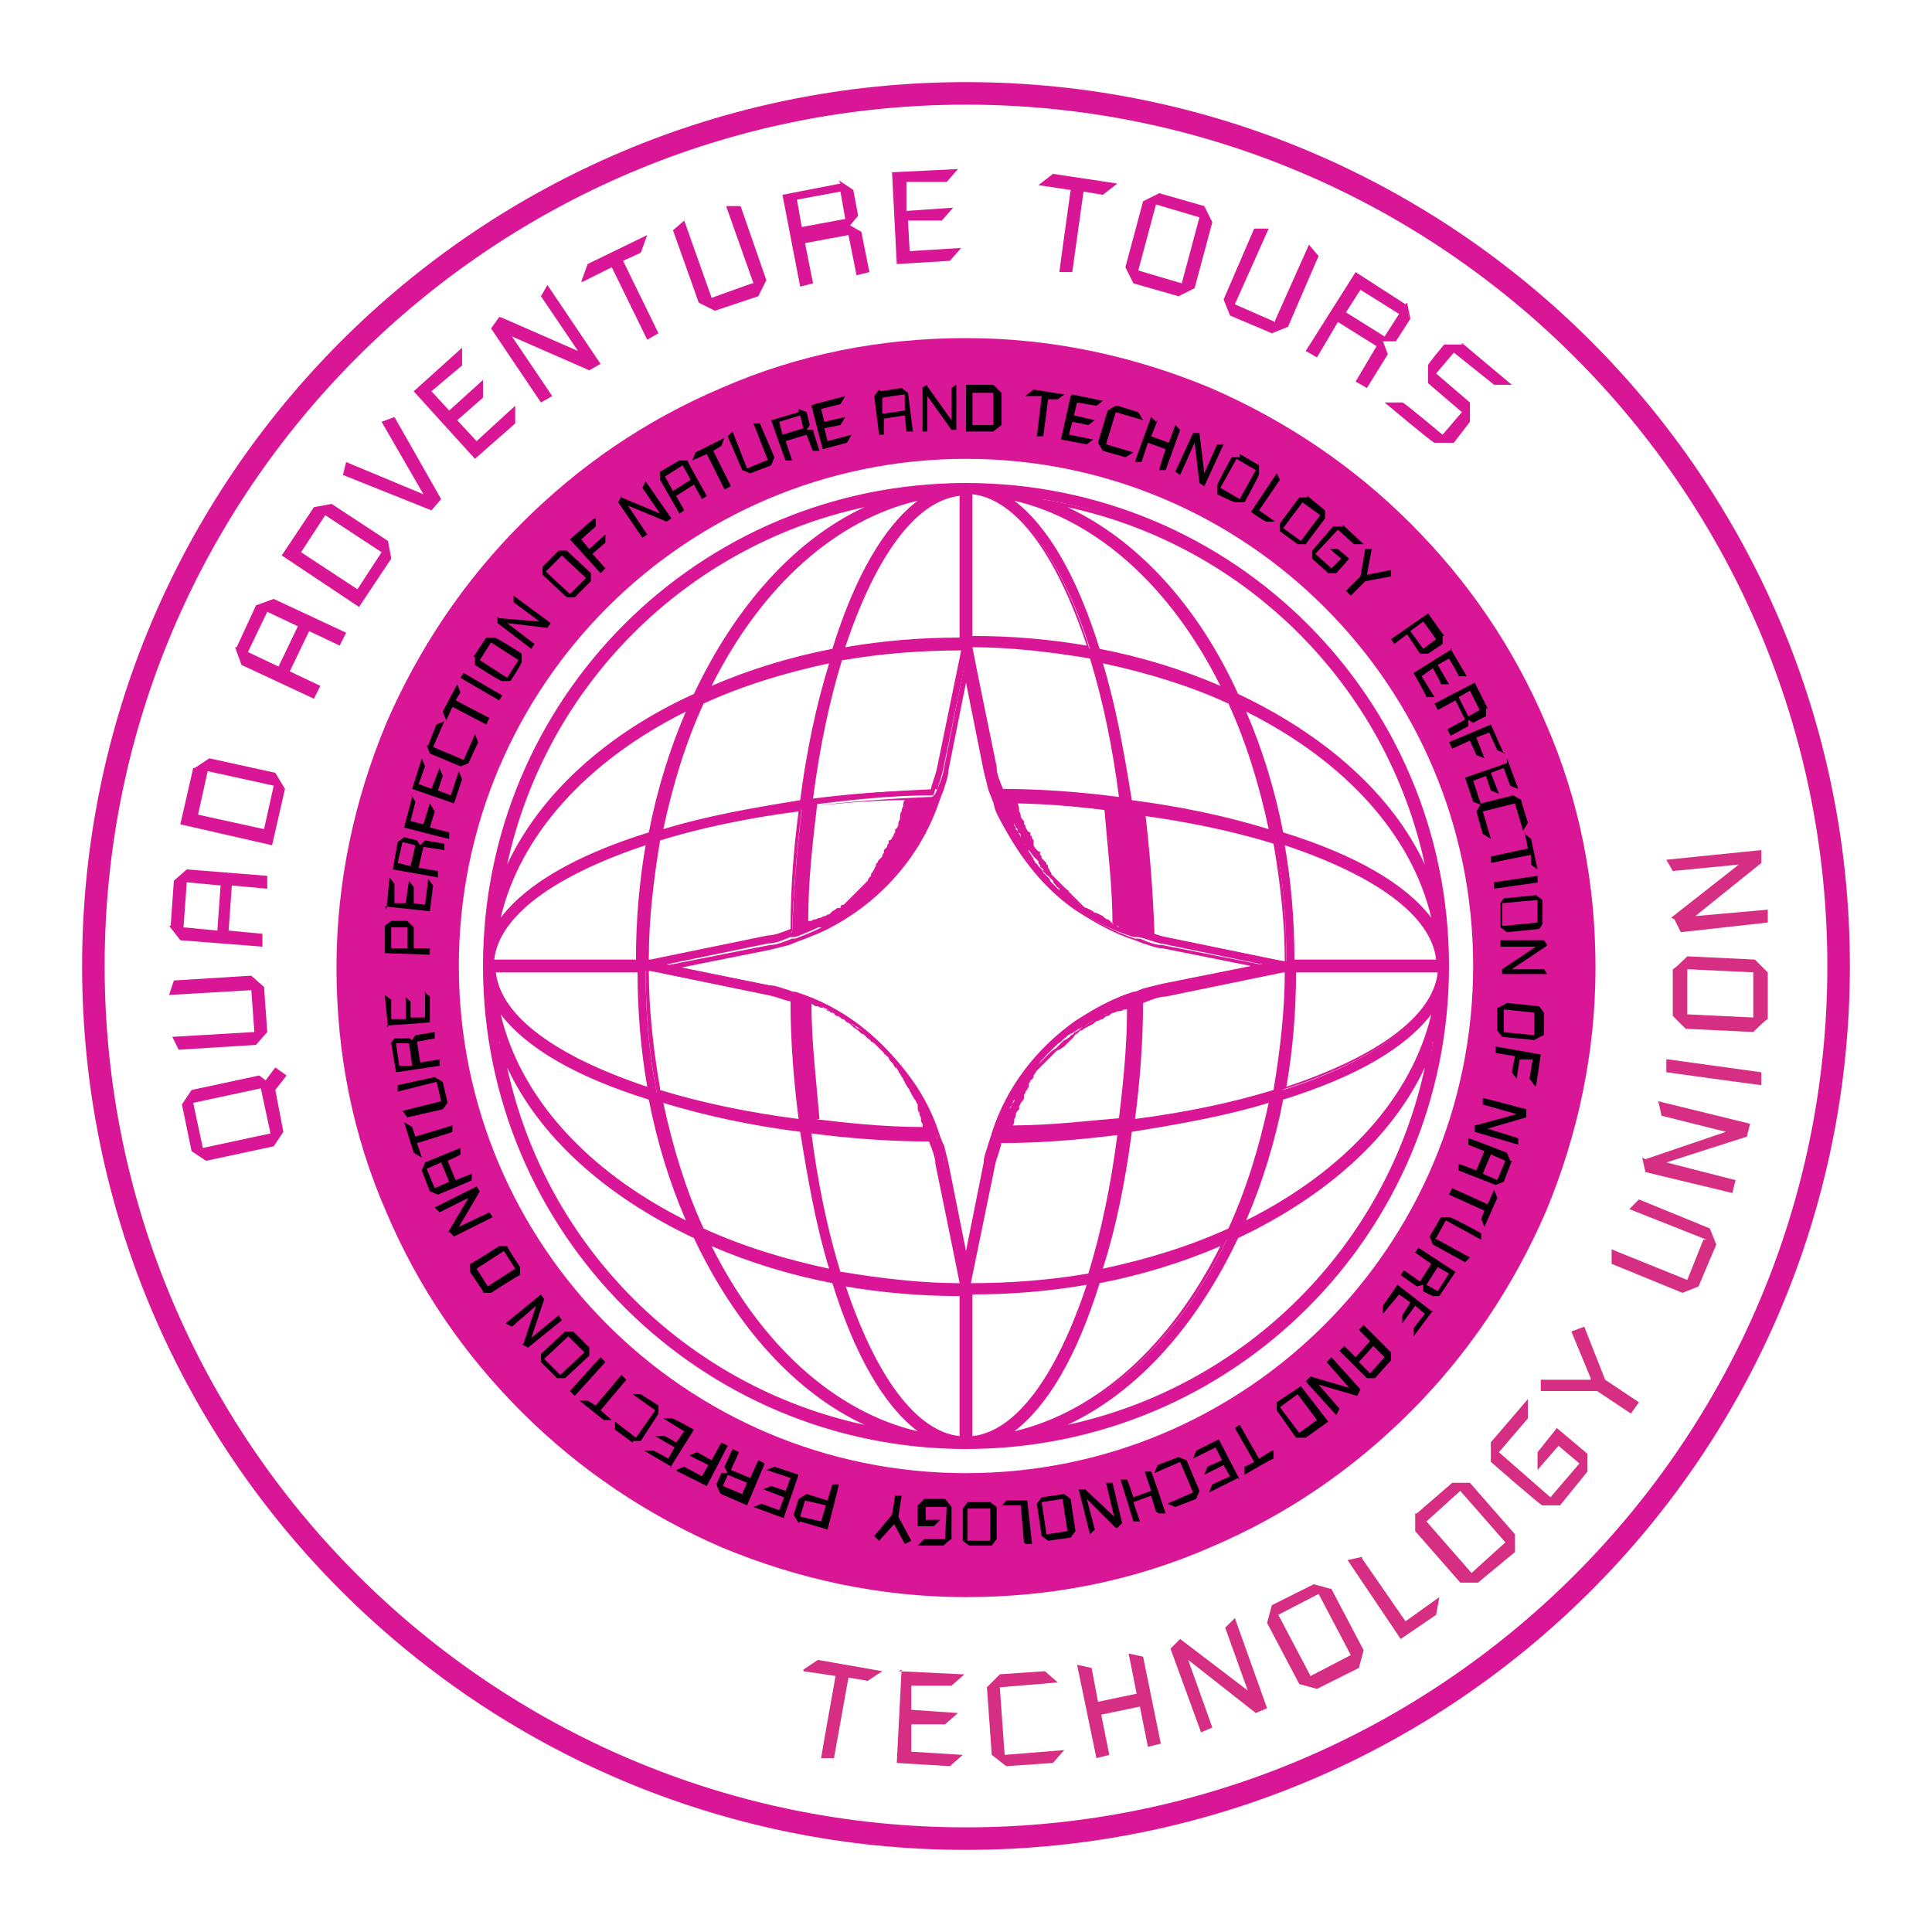 <?xml version="1.0" encoding="UTF-8"?> <svg xmlns="http://www.w3.org/2000/svg" id="Layer_1" data-name="Layer 1" version="1.1" viewBox="0 0 120 120"><defs><style> .cls-1 { fill: #000; } .cls-1, .cls-2, .cls-3 { stroke-width: 0px; } .cls-2 { fill: #d81696; } .cls-3 { fill: #d52e83; } </style></defs><g><path class="cls-2" d="M60,30.2c-16.4,0-29.8,13.4-29.8,29.8s13.4,29.8,29.8,29.8,29.8-13.4,29.8-29.8-13.4-29.8-29.8-29.8ZM89,55.3c-1.7-4.9-6-9.2-12.2-12.1-2.9-6.2-7.2-10.5-12.1-12.2,12.4,2,22.3,11.9,24.3,24.3ZM68.3,79.1c.8-2.7,1.4-5.7,1.8-8.9,3.2-.4,6.2-1,8.9-1.8-.6,2.9-1.5,5.6-2.6,8.1-2.5,1.2-5.2,2-8.1,2.6ZM43.5,76.5c-1.2-2.5-2-5.2-2.6-8.1,2.7.8,5.7,1.4,8.9,1.8.4,3.2,1,6.2,1.8,8.9-2.9-.6-5.6-1.5-8.1-2.6ZM51.7,40.9c-.8,2.7-1.4,5.7-1.8,8.9-3.2.4-6.2,1-8.9,1.8.6-2.9,1.5-5.6,2.6-8.1,2.5-1.2,5.2-2,8.1-2.6ZM79.2,52.1c.5,2.5.7,5,.7,7.6h-.3l-7.3-1.5c-.5-.1-1-.2-1.5-.4,0-2.6-.3-5.2-.6-7.6,3.3.4,6.3,1.1,8.9,1.9ZM70.2,69.7c.3-2.5.5-5,.6-7.6.5-.2,1-.3,1.5-.4l7.3-1.5h.3c0,2.6-.3,5.2-.7,7.6-2.7.8-5.7,1.4-8.9,1.9ZM60.2,79.9v-.3l1.5-7.3c.1-.5.2-1,.4-1.5,2.6,0,5.2-.3,7.6-.6-.4,3.3-1.1,6.3-1.9,8.9-2.5.5-5,.7-7.6.7ZM52.1,79.2c-.8-2.7-1.4-5.7-1.9-8.9,2.5.3,5,.5,7.6.6.2.5.3,1,.4,1.5l1.5,7.3v.3c-2.6,0-5.2-.3-7.6-.7ZM40.8,67.9c-.5-2.5-.7-5-.7-7.6h.3l7.3,1.5c.5.1,1,.2,1.5.4,0,2.6.3,5.2.6,7.6-3.3-.4-6.3-1.1-8.9-1.9ZM49.8,50.3c-.3,2.5-.5,5-.6,7.6-.5.2-1,.3-1.5.4l-7.3,1.5h-.3c0-2.6.3-5.2.7-7.6,2.7-.8,5.7-1.4,8.9-1.9ZM59.8,40.1v.3l-1.5,7.3c-.1.5-.2,1-.4,1.5-2.6,0-5.2.3-7.6.6.4-3.3,1.1-6.3,1.9-8.9,2.5-.5,5-.7,7.6-.7ZM69.8,50.2c.3,2.4.5,5,.6,7.6,0,0-.2,0-.2,0-.1,0-.2,0-.3-.1,0,0,0,0,0,0,0,0-.2,0-.3-.1-.1,0-.2,0-.3-.2,0,0,0,0-.1,0,0,0-.2,0-.2-.1-.1,0-.2-.1-.3-.2,0,0-.1,0-.2,0,0,0-.1,0-.2-.1,0,0-.2-.1-.3-.2,0,0-.1,0-.2-.1,0,0-.1,0-.2-.1,0,0-.2-.1-.3-.2,0,0-.1,0-.2-.1,0,0-.1,0-.2-.1,0,0-.2-.1-.2-.2,0,0-.1-.1-.2-.2,0,0-.1,0-.2-.1,0,0-.1-.1-.2-.2,0,0-.1-.1-.2-.2,0,0-.1,0-.2-.1,0,0-.1-.1-.2-.2s-.1-.1-.2-.2c0,0-.1-.1-.1-.2,0,0-.1-.1-.2-.2,0,0-.1-.1-.2-.2,0,0,0-.1-.1-.2,0,0-.1-.1-.2-.2,0,0-.1-.2-.2-.2,0,0,0-.1-.1-.2,0,0,0-.1-.1-.2,0,0-.1-.2-.2-.3,0,0,0-.1-.1-.2,0,0,0-.1-.1-.2,0,0-.1-.2-.2-.3,0,0,0-.1-.1-.2,0,0,0-.1-.1-.2,0,0-.1-.2-.2-.3,0,0,0-.2-.1-.2,0,0,0-.1,0-.2,0-.1,0-.2-.1-.3,0,0,0-.2-.1-.3,0,0,0,0,0-.1,0-.1,0-.2-.1-.3,0,0,0-.2,0-.2,2.6,0,5.1.3,7.6.6ZM61.6,49.2h0s0,.3,0,.3c.3.8.6,1.5,1,2.2,1,1.9,2.5,3.5,4.2,4.7,1.1.8,2.3,1.4,3.6,1.8,0,0,0,0,0,0h.3c0,0,0,0,0,0,.5.1.9.3,1.4.4l6.3,1.3-6.3,1.3c-.5,0-.9.2-1.4.4h0s-.3,0-.3,0c-1.3.4-2.5,1.1-3.6,1.8-2.4,1.7-4.3,4.1-5.2,7,0,0,0,0,0,0v.3c0,0,0,0,0,0-.1.5-.3.9-.4,1.4l-1.3,6.3-1.3-6.3c0-.5-.2-.9-.4-1.4h0s0-.3,0-.3c-.4-1.3-1.1-2.5-1.8-3.6-1.7-2.4-4.1-4.3-7-5.2,0,0,0,0,0,0h-.3c0,0,0,0,0,0-.5-.1-.9-.3-1.4-.4l-6.3-1.3,6.3-1.3c.5,0,.9-.2,1.4-.4h0s.3,0,.3,0c.8-.3,1.5-.6,2.2-1,3.1-1.7,5.4-4.5,6.6-7.8,0,0,0,0,0,0v-.3c0,0,0,0,0,0,.1-.4.3-.9.4-1.4l1.3-6.3,1.3,6.3c0,.5.2.9.4,1.4ZM62.2,70.4c0,0,0-.2,0-.2,0-.1,0-.2.1-.3,0,0,0,0,0-.1,0,0,0-.2.1-.3,0-.1,0-.2.1-.3,0,0,0-.1,0-.2,0,0,0-.1.1-.2,0-.1.1-.2.2-.3,0,0,0-.1.1-.2,0,0,0-.1.1-.2,0,0,.1-.2.2-.3,0,0,0-.1.1-.2,0,0,0-.1.1-.2,0,0,.1-.2.2-.3,0,0,0-.1.1-.2,0,0,0-.1.1-.2,0,0,.1-.2.2-.2,0,0,.1-.1.2-.2,0,0,0-.1.1-.1,0,0,.1-.2.2-.2,0,0,.1-.1.2-.2,0,0,0,0,.1-.1,0,0,.1-.1.2-.2,0,0,.1-.1.2-.2,0,0,0,0,.1-.1,0,0,.1-.1.2-.2,0,0,.1-.1.2-.2,0,0,.1,0,.2-.1,0,0,.1-.1.2-.2,0,0,.2-.1.2-.2,0,0,.1,0,.2-.1,0,0,.1,0,.2-.1,0,0,.2-.1.3-.2,0,0,.1,0,.2-.1,0,0,.1,0,.2-.1,0,0,.2-.1.3-.2,0,0,.1,0,.2-.1,0,0,.1,0,.2-.1,0,0,.2-.1.3-.2,0,0,.1,0,.2-.1,0,0,.1,0,.2,0,.1,0,.2,0,.3-.1,0,0,.2,0,.3-.1,0,0,0,0,.1,0,.1,0,.2,0,.3-.1,0,0,.2,0,.2,0,0,2.6-.3,5.1-.6,7.6-2.4.3-5,.5-7.6.6ZM50.2,69.8c-.3-2.4-.5-5-.6-7.6,0,0,.2,0,.2,0,.1,0,.2,0,.3.1,0,0,0,0,.1,0,0,0,.2,0,.3.1.1,0,.2,0,.3.1,0,0,.1,0,.2,0,0,0,.1,0,.2.1.1,0,.2.1.3.2,0,0,.1,0,.2.1,0,0,.1,0,.2.1,0,0,.2.1.3.2,0,0,.1,0,.2.1,0,0,.1,0,.2.1,0,0,.2.1.3.2,0,0,.1,0,.2.1,0,0,.1,0,.2.1,0,0,.2.1.2.2,0,0,.1.1.2.2,0,0,.1,0,.1.1,0,0,.2.1.2.2,0,0,.1.1.2.2,0,0,0,0,.1.1,0,0,.1.1.2.2,0,0,.1.1.2.2,0,0,0,0,.1.1,0,0,.1.1.2.2,0,0,.1.1.2.2,0,0,0,.1.1.2,0,0,.1.1.2.2,0,0,.1.2.2.2,0,0,0,.1.1.2,0,0,0,.1.1.2,0,0,.1.2.2.3,0,0,0,.1.1.2,0,0,0,.1.1.2,0,0,.1.2.2.3,0,0,0,.1.1.2,0,0,0,.1.1.2,0,0,.1.2.2.3,0,0,0,.1.1.2,0,0,0,.1,0,.2,0,.1,0,.2.1.3,0,0,0,.2.1.3,0,0,0,0,0,.1,0,.1,0,.2.1.3,0,0,0,.2,0,.2-2.6,0-5.1-.3-7.6-.6ZM57.8,49.6c0,0,0,.2,0,.2,0,.1,0,.2-.1.3,0,0,0,0,0,0,0,0,0,.2-.1.3,0,.1,0,.2-.1.3,0,0,0,0,0,.1,0,0,0,.2-.1.2,0,.1-.1.2-.2.3,0,0,0,.1,0,.2,0,0,0,.1-.1.2,0,0-.1.2-.2.3,0,0,0,.1-.1.2,0,0,0,.1-.1.2,0,0-.1.2-.2.3,0,0,0,.1-.1.2,0,0,0,.1-.1.2,0,0-.1.2-.2.2,0,0-.1.1-.2.2,0,0,0,.1-.1.2,0,0-.1.1-.2.2,0,0-.1.1-.2.2,0,0,0,.1-.1.2,0,0-.1.1-.2.2,0,0-.1.1-.2.2,0,0-.1,0-.2.1,0,0-.1.1-.2.2,0,0-.1.1-.2.2,0,0-.1,0-.2.1,0,0-.1.1-.2.2,0,0-.2.1-.2.2,0,0-.1,0-.2.1,0,0-.1,0-.2.1,0,0-.2.1-.3.2,0,0-.1,0-.2.1,0,0-.1,0-.2.1,0,0-.2.1-.3.2,0,0-.1,0-.2.1,0,0-.1,0-.2,0,0,0-.2.1-.3.2,0,0-.2,0-.2.1,0,0,0,0-.1,0-.1,0-.2,0-.3.1,0,0-.2,0-.3.1,0,0,0,0,0,0-.1,0-.2,0-.3.1,0,0-.2,0-.2,0,0-2.6.3-5.1.6-7.6,2.4-.3,5-.5,7.6-.6ZM62.1,49.2c-.2-.5-.3-1-.4-1.5l-1.5-7.3v-.3c2.6,0,5.2.3,7.6.7.8,2.7,1.4,5.7,1.9,8.9-2.4-.3-5-.5-7.6-.6ZM60.2,39.7v-9.1c2.8.2,5.6,3.7,7.5,9.7-2.4-.4-5-.7-7.5-.7ZM59.8,39.7c-2.5,0-5.1.2-7.5.7,1.9-6,4.6-9.6,7.5-9.7v9.1ZM39.7,59.8h-9.1c.2-2.8,3.7-5.6,9.7-7.5-.4,2.4-.7,5-.7,7.5ZM39.7,60.2c0,2.5.2,5.1.7,7.5-6-1.9-9.6-4.6-9.7-7.5h9.1ZM59.8,80.3v9.1c-2.8-.2-5.6-3.7-7.5-9.7,2.4.4,5,.7,7.5.7ZM60.2,80.3c2.5,0,5.1-.2,7.5-.7-1.9,6-4.6,9.6-7.5,9.7v-9.1ZM80.3,60.2h9.1c-.2,2.8-3.7,5.6-9.7,7.5.4-2.4.7-5,.7-7.5ZM80.3,59.8c0-2.5-.2-5.1-.7-7.5,6,1.9,9.6,4.6,9.7,7.5h-9.1ZM70.2,49.8c-.4-3.2-1-6.2-1.8-8.9,2.9.6,5.6,1.5,8.1,2.6,1.2,2.5,2,5.2,2.6,8.1-2.7-.8-5.7-1.4-8.9-1.8ZM68.2,40.5c-1.6-5-3.7-8.3-6-9.7,5.6.9,10.7,5.3,14,12.1-2.5-1.1-5.2-1.9-8-2.5ZM51.8,40.5c-2.8.5-5.5,1.4-8,2.5,3.3-6.8,8.4-11.2,14-12.1-2.3,1.3-4.4,4.7-6,9.7ZM40.5,51.8c-5,1.6-8.3,3.7-9.7,6,.9-5.6,5.3-10.7,12.1-14-1.1,2.5-1.9,5.2-2.5,8ZM40.5,68.2c.5,2.8,1.4,5.5,2.5,8-6.8-3.3-11.2-8.4-12.1-14,1.3,2.3,4.7,4.4,9.7,6ZM51.8,79.5c1.6,5,3.7,8.3,6,9.7-5.6-.9-10.7-5.3-14-12.1,2.5,1.1,5.2,1.9,8,2.5ZM68.2,79.5c2.8-.5,5.5-1.4,8-2.5-3.3,6.8-8.4,11.2-14,12.1,2.3-1.3,4.4-4.7,6-9.7ZM79.5,68.2c5-1.6,8.3-3.7,9.7-6-.9,5.6-5.3,10.7-12.1,14,1.1-2.5,1.9-5.2,2.5-8ZM79.5,51.8c-.5-2.8-1.4-5.5-2.5-8,6.8,3.3,11.2,8.4,12.1,14-1.3-2.3-4.7-4.4-9.7-6ZM55.3,31c-4.9,1.7-9.2,6-12.1,12.2-6.2,2.9-10.5,7.2-12.2,12.1,2-12.4,11.9-22.3,24.3-24.3ZM31,64.7c1.7,4.9,6,9.2,12.2,12.1,2.9,6.2,7.2,10.5,12.1,12.2-12.4-2-22.3-11.9-24.3-24.3ZM64.7,89c4.9-1.7,9.2-6,12.1-12.2,6.2-2.9,10.5-7.2,12.2-12.1-2,12.4-11.9,22.3-24.3,24.3Z"></path><path class="cls-2" d="M60,90c-16.5,0-30-13.4-30-30s13.4-30,30-30,30,13.4,30,30-13.4,30-30,30ZM60,30.4c-16.3,0-29.6,13.3-29.6,29.6s13.3,29.6,29.6,29.6,29.6-13.3,29.6-29.6-13.3-29.6-29.6-29.6ZM59.9,89.5h-.2c-2.9-.2-5.7-3.8-7.6-9.9v-.3c0,0,.2,0,.2,0,2.4.4,4.9.7,7.5.7h.2v9.4ZM52.5,79.8c1.9,5.7,4.4,9.1,7.1,9.4v-8.7c-2.4,0-4.8-.2-7.1-.6ZM60.1,89.5v-9.4h.2c2.5,0,5-.2,7.5-.7h.3s0,.2,0,.2c-1.9,6.1-4.7,9.7-7.6,9.9h-.2ZM60.4,80.5v8.7c2.7-.3,5.2-3.7,7.1-9.4-2.3.4-4.7.6-7.1.6ZM58.7,89.5l-.9-.2c-5.7-.9-10.8-5.4-14.1-12.2l-.2-.4.4.2c2.5,1.1,5.1,1.9,8,2.5h0s0,.1,0,.1c1.5,4.9,3.6,8.3,5.9,9.6l.8.5ZM44.2,77.4c3.1,6.2,7.7,10.3,12.8,11.5-2.1-1.6-3.9-4.7-5.3-9.2-2.6-.5-5.2-1.3-7.5-2.3ZM61.3,89.5l.8-.5c2.3-1.3,4.4-4.7,5.9-9.6h0c0,0,0-.1,0-.1,2.8-.5,5.5-1.4,8-2.5l.4-.2-.2.4c-3.3,6.8-8.5,11.3-14.1,12.2l-.9.2ZM68.3,79.7c-1.4,4.5-3.2,7.6-5.3,9.2,5.1-1.2,9.7-5.3,12.8-11.5-2.3,1-4.9,1.8-7.5,2.3ZM64.7,89.2v-.3c4.8-1.7,9.1-6,11.9-12.1h0c0,0,0,0,0,0,6.1-2.8,10.4-7.1,12.1-12h.3c-2,12.7-11.9,22.5-24.4,24.5ZM76.9,76.9c-2.6,5.5-6.3,9.6-10.6,11.6,11.1-2.4,19.8-11.1,22.2-22.2-2,4.3-6.1,8-11.6,10.6ZM55.3,89.2c-12.6-2-22.4-11.9-24.4-24.4h.3c1.7,4.8,6,9.1,12.1,11.9h0s0,0,0,0c2.8,6.1,7.1,10.4,12,12.1v.3ZM31.5,66.3c2.4,11.1,11.1,19.8,22.2,22.2-4.3-2-8-6.1-10.6-11.6-5.5-2.6-9.6-6.3-11.6-10.6ZM60.1,80v-.5l1.5-7.3c.1-.5.2-1,.4-1.5h0c0-.1.1-.1.1-.1,2.6,0,5.2-.3,7.6-.6h.2s0,.2,0,.2c-.4,3.3-1.1,6.3-1.9,9h0c0,0,0,.1,0,.1-2.5.5-5.1.7-7.7.7h-.2ZM62.2,71c-.1.5-.3.9-.4,1.4l-1.5,7.3h0c2.5,0,5-.2,7.3-.6.8-2.6,1.4-5.5,1.8-8.6-2.4.3-4.8.5-7.3.5ZM59.9,80h-.2c-2.6,0-5.2-.3-7.7-.7h0s0-.1,0-.1c-.8-2.7-1.5-5.7-1.9-9v-.2s.2,0,.2,0c2.5.3,5,.5,7.6.6h.1s0,.1,0,.1c.2.5.3,1,.4,1.5l1.5,7.3v.5ZM52.3,79c2.4.4,4.9.7,7.3.7h0c0-.1-1.5-7.4-1.5-7.4,0-.4-.2-.9-.4-1.4-2.5,0-5-.2-7.3-.5.4,3.1,1,6,1.8,8.6ZM60,79.3l-1.4-7.1c0-.4-.2-.9-.4-1.4v-.2c0,0,0,0,0,0h0c-.4-1.3-1-2.5-1.8-3.6-1.7-2.4-4.1-4.2-6.9-5.1h-.3c-.5-.2-.9-.4-1.4-.4l-7.1-1.4,7.1-1.4c.4,0,.9-.2,1.4-.4h.2c0,0,0,0,0,0h0c.8-.3,1.5-.6,2.2-1,3.1-1.7,5.4-4.4,6.5-7.7v-.3c.2-.5.4-.9.5-1.4l1.4-7.1,1.4,7.1c0,.4.2.9.4,1.4v.2c0,0,0,0,0,0h0c.3.8.6,1.6,1,2.3,1,1.8,2.5,3.5,4.2,4.7,1.1.8,2.3,1.4,3.5,1.8h.3c.5.2.9.4,1.4.4l7.1,1.4-7.1,1.4c-.4,0-.9.2-1.4.4h-.2c0,0,0,0,0,0h0c-1.3.4-2.5,1.1-3.5,1.8-2.4,1.7-4.2,4.1-5.1,6.9v.3c-.2.5-.4.9-.4,1.4l-1.4,7.1ZM58.6,71c.1.4.2.8.3,1.2l1.1,5.5,1.1-5.5c0-.4.2-.8.3-1.2h0l.2-.6c.9-2.8,2.8-5.3,5.3-7,1.1-.8,2.3-1.4,3.6-1.8l.5-.2h0c.4-.1.8-.2,1.2-.3l5.5-1.1-5.5-1.1c-.4,0-.8-.2-1.2-.3h0s-.5-.2-.5-.2c-1.3-.4-2.5-1.1-3.6-1.8-1.8-1.2-3.2-2.9-4.3-4.8s-.7-1.5-1-2.2l-.2-.5h0c-.1-.4-.2-.8-.3-1.2l-1.1-5.5-1.1,5.5c0,.4-.2.8-.3,1.2h0s-.2.5-.2.5c-1.1,3.4-3.5,6.2-6.6,7.9-.7.4-1.5.7-2.3,1l-.5.2h0c-.4.1-.8.2-1.2.3l-5.5,1.1,5.5,1.1c.4,0,.8.2,1.2.3h0s.5.2.5.2c2.8.9,5.3,2.8,7.1,5.3.8,1.1,1.4,2.3,1.8,3.6l.2.5h0ZM68.1,79.3v-.3c.9-2.7,1.5-5.6,1.9-8.9h0c0-.1.1-.1.1-.1,3.2-.4,6.2-1,8.9-1.8h.3c0,0,0,.2,0,.2-.6,2.9-1.5,5.7-2.6,8.2h0c0,0,0,0,0,0-2.5,1.2-5.3,2-8.2,2.6h-.3ZM70.3,70.3c-.4,3.1-1,6-1.8,8.5,2.8-.6,5.4-1.4,7.8-2.5,1.1-2.4,1.9-5,2.5-7.8-2.6.8-5.4,1.3-8.5,1.8ZM51.9,79.3h-.3c-2.9-.6-5.7-1.5-8.2-2.7h0s0,0,0,0c-1.2-2.5-2-5.3-2.6-8.2v-.3c0,0,.2,0,.2,0,2.7.8,5.6,1.4,8.9,1.8h.1s0,.1,0,.1c.4,3.2,1,6.2,1.8,8.9v.3ZM43.7,76.3c2.4,1.1,5,1.9,7.8,2.5-.8-2.6-1.3-5.4-1.8-8.5-3.1-.4-5.9-1-8.5-1.8.6,2.8,1.4,5.4,2.5,7.8ZM43.3,76.5l-.4-.2c-6.8-3.3-11.3-8.4-12.2-14.1l-.2-.9.5.8c1.3,2.3,4.7,4.4,9.6,5.9h0s0,.1,0,.1c.5,2.8,1.4,5.5,2.5,8l.2.4ZM31.1,63c1.2,5.1,5.3,9.7,11.5,12.8-1-2.3-1.8-4.9-2.3-7.5-4.5-1.4-7.6-3.2-9.2-5.3ZM76.7,76.5l.2-.4c1.1-2.5,1.9-5.1,2.5-8h0c0,0,0-.1,0-.1,4.9-1.5,8.3-3.6,9.6-5.9l.5-.8-.2.9c-.9,5.7-5.4,10.8-12.2,14.1l-.4.2ZM79.7,68.3c-.5,2.6-1.3,5.2-2.3,7.5,6.2-3.1,10.3-7.7,11.5-12.8-1.6,2.1-4.7,3.9-9.2,5.3ZM58,70.5h-.2c-2.6,0-5.1-.3-7.6-.6h-.1s0-.1,0-.1c-.3-2.5-.5-5-.6-7.6v-.2s.2,0,.2,0c0,0,.2,0,.2,0,.1,0,.2,0,.3.1h.1c0,0,.2.1.3.2.1,0,.2,0,.3.2h.2c0,.1.1.2.2.2.1,0,.2.1.3.2h.2c0,.1.1.2.2.2,0,0,.2.1.3.2,0,0,0,0,.1,0h0c0,0,.1.1.2.2.1,0,.2.1.3.2,0,0,0,0,.1.1l.3.2c0,0,.1.1.2.2,0,0,.1,0,.2.1h0c0,0,.1.1.2.2,0,0,.2.1.2.2,0,0,.1,0,.2.1l.3.2c0,0,.1,0,.2.1s0,.1.1.2h0c0,.1,0,.2.1.2h0c0,0,.1.1.2.2,0,0,.1.1.2.2h0c0,0,0,.1.1.2h0c0,0,0,.1.1.2,0,0,.1.1.2.2l.2.3s0,0,.1.1c0,0,.1.2.2.2h0c0,0,0,.2.1.2v.2c.2,0,.2.2.3.3,0,0,0,.1.1.2v.2c.2.1.2.2.3.3,0,0,0,.1.1.2v.2c.1.1.2.2.2.3,0,0,0,.2.1.3h0c0,.2,0,.3.1.4,0,0,0,.2,0,.2v.2ZM50.4,69.6c2.3.3,4.7.5,7.2.5,0,0,0,0,0,0,0-.1,0-.2-.1-.3h0c0-.2,0-.3-.1-.4,0-.1,0-.2-.1-.3v-.2c-.1,0-.2-.1-.2-.2,0,0-.1-.2-.2-.3v-.2c-.1,0-.2-.1-.2-.2,0,0-.1-.2-.2-.3v-.2c-.2,0-.2-.1-.2-.2h0c0-.1-.1-.2-.2-.3,0,0,0,0,0-.1l-.2-.3c0,0-.1-.1-.2-.2,0,0,0-.1-.1-.2h0c0,0,0-.1-.1-.2h0c0,0-.1-.2-.2-.2,0,0-.1-.1-.2-.2h0c0,0,0-.1-.1-.2h0c0-.1,0-.2-.1-.2s0,0-.1-.1l-.2-.2s0,0-.1-.1c0,0-.1-.1-.2-.2l-.2-.2c0,0-.1,0-.2-.1,0,0-.1-.1-.2-.2l-.3-.2s0,0-.1,0c0,0-.2-.1-.2-.2,0,0-.1,0-.2-.1h0c0,0,0,0-.1-.1,0,0-.2-.1-.3-.2,0,0-.1,0-.2-.1h-.2c0-.2-.2-.2-.3-.3,0,0-.1,0-.2-.1h-.2c-.1-.1-.2-.2-.3-.2,0,0-.2,0-.3-.1h-.1c-.1,0-.2-.1-.3-.2,0,2.4.3,4.8.5,7.2ZM62,70.5v-.2c.1,0,.1-.2.2-.2,0-.1,0-.2.1-.3h0c0-.2,0-.3.1-.4,0-.1,0-.2.2-.3v-.2c.1,0,.2-.1.2-.2,0-.1.1-.2.2-.3,0,0,0,0,0-.1h0c0-.1,0-.2.1-.3,0-.1.1-.2.2-.3,0,0,0,0,0-.1h0c0-.1,0-.2.1-.2,0-.1.1-.2.2-.3,0,0,0,0,.1-.1l.2-.3c0,0,.1-.1.2-.2,0,0,0-.1.1-.1l.2-.2c0,0,.1-.1.2-.2,0,0,0,0,.1-.1l.2-.2c0,0,.1-.1.2-.2s.1-.1.2-.2l.3-.2s0,0,.1-.1c0,0,.1-.1.2-.2l.2-.2c0,0,.1,0,.2-.1,0,0,.2-.1.2-.2,0,0,.1,0,.2-.1h0c0,0,0-.1.1-.1,0,0,.2-.1.3-.2l.2-.2s0,0,.1,0c0,0,.2-.1.3-.2,0,0,.1,0,.2-.1h0c0,0,0,0,.1-.1,0,0,.2-.1.3-.2,0,0,.2,0,.2-.1h.2c.1-.1.2-.2.3-.2,0,0,.2,0,.3-.1h.1c.1,0,.2-.1.3-.2,0,0,.2,0,.2,0h.2c0,0,0,.2,0,.2,0,2.6-.3,5.1-.6,7.6h0c0,.1-.1.1-.1.1-2.5.3-5,.5-7.6.6h-.2ZM70.2,62.5s0,0,0,0c-.1,0-.2,0-.3.1h-.1c0,0-.2.1-.3.2-.1,0-.2,0-.3.1h-.2c0,.1-.1.2-.2.2-.1,0-.2.1-.3.2,0,0,0,0-.1,0h0c0,0-.1.1-.2.1-.1,0-.2.1-.3.2l-.4.2c0,0-.2.1-.3.2,0,0,0,0-.1,0h0c0,0-.1.1-.2.2,0,0-.2.1-.2.2,0,0,0,0-.1.1l-.2.2c0,0-.1.1-.2.2,0,0,0,0-.1.1l-.3.2c0,0-.1,0-.2.1s-.1.1-.2.2l-.2.2s0,0-.1.1c0,0-.1.1-.2.2l-.2.2s0,0-.1.1c0,0-.1.1-.2.2l-.2.3s0,0,0,.1c0,0-.1.2-.2.2,0,0,0,.1-.1.2h0c0,.1,0,.1,0,.2,0,0-.1.2-.2.3,0,0,0,.1-.1.2h0c0,.1,0,.1,0,.2,0,.1-.1.2-.2.3,0,0,0,.1-.1.2v.2c-.1.1-.2.2-.2.3,0,0,0,.2-.1.3h0c0,.2,0,.3-.1.4,2.4,0,4.8-.3,7.2-.5.3-2.3.5-4.7.5-7.2ZM70,69.9v-.2c.3-2.5.5-5,.6-7.6h0c0-.1.1-.2.1-.2.5-.2,1-.3,1.5-.4l7.3-1.5h.5s0,.2,0,.2c0,2.6-.3,5.2-.7,7.7h0c0,0,0,.1,0,.1-2.7.8-5.7,1.5-9,1.9h-.2ZM71,62.2c0,2.5-.2,5-.5,7.3,3.1-.4,6-1,8.6-1.8.4-2.4.7-4.9.7-7.3h-.1l-7.3,1.5c-.4,0-.9.2-1.4.4ZM50,69.9h-.2c-3.3-.5-6.3-1.1-9-1.9h0s0-.1,0-.1c-.5-2.5-.7-5.1-.7-7.7v-.2s.5,0,.5,0l7.3,1.5c.5,0,1,.2,1.5.4h.1s0,.2,0,.2c0,2.6.3,5.2.6,7.6v.2ZM41,67.7c2.6.8,5.5,1.4,8.6,1.8-.3-2.4-.5-4.8-.5-7.3-.5-.1-.9-.3-1.4-.4l-7.3-1.5h-.1c0,2.5.3,5,.7,7.3ZM79.4,67.9v-.3c.5-2.4.7-4.9.7-7.5v-.2h9.4v.2c-.2,2.9-3.8,5.7-9.9,7.6h-.3ZM80.5,60.4c0,2.4-.2,4.8-.6,7.1,5.7-1.9,9.1-4.4,9.4-7.1h-8.7ZM40.6,67.9h-.3c-6.1-2-9.7-4.8-9.9-7.7v-.2s9.4,0,9.4,0v.2c0,2.5.2,5,.7,7.5v.3ZM30.8,60.4c.3,2.7,3.7,5.2,9.4,7.1-.4-2.3-.6-4.7-.6-7.1h-8.7ZM89.5,59.9h-9.4v-.2c0-2.5-.2-5-.7-7.5v-.3s.2,0,.2,0c6.1,1.9,9.7,4.7,9.9,7.6v.2ZM80.5,59.6h8.7c-.3-2.7-3.7-5.2-9.4-7.1.4,2.3.6,4.7.6,7.1ZM80,59.9h-.5l-7.3-1.5c-.5,0-1-.2-1.5-.4h-.1s0-.2,0-.2c0-2.6-.3-5.2-.6-7.6v-.2s.2,0,.2,0c3.3.4,6.3,1.1,9,1.9h0s0,.1,0,.1c.5,2.5.7,5.1.7,7.7v.2ZM71,57.8c.5.1.9.3,1.4.4l7.3,1.5h.1c0-2.5-.3-5-.7-7.3-2.6-.8-5.5-1.4-8.6-1.8.3,2.4.5,4.8.5,7.3ZM40.1,59.9h-.2v-.2c0-2.6.3-5.2.7-7.7h0c0,0,0-.1,0-.1,2.7-.8,5.7-1.5,9-1.9h.2s0,.2,0,.2c-.3,2.5-.5,5-.6,7.6h0c0,.1-.1.2-.1.2-.5.2-1,.3-1.5.4l-7.3,1.5h-.3ZM40.3,59.6h.1l7.3-1.5c.4,0,.9-.2,1.4-.4,0-2.5.2-5,.5-7.3-3.1.4-6,1-8.6,1.8-.4,2.4-.7,4.9-.7,7.3ZM39.9,59.9h-9.4v-.2c.2-2.9,3.8-5.7,9.9-7.6h.3c0,0,0,.2,0,.2-.4,2.4-.7,4.9-.7,7.5v.2ZM30.8,59.6h8.7c0-2.4.2-4.8.6-7.1-5.7,1.9-9.1,4.4-9.4,7.1ZM30.5,58.7l.2-.9c.9-5.7,5.4-10.8,12.2-14.1l.4-.2-.2.4c-1.1,2.5-1.9,5.1-2.5,8h0c0,0,0,.1,0,.1-4.9,1.5-8.3,3.6-9.6,5.9l-.5.8ZM42.6,44.2c-6.2,3.1-10.3,7.7-11.5,12.8,1.6-2.1,4.7-3.9,9.2-5.3.5-2.6,1.3-5.2,2.3-7.5ZM89.5,58.7l-.5-.8c-1.3-2.3-4.7-4.4-9.6-5.9h0s0-.1,0-.1c-.5-2.8-1.4-5.5-2.5-8l-.2-.4.4.2c6.8,3.3,11.3,8.5,12.2,14.1l.2.9ZM79.7,51.7c4.5,1.4,7.6,3.2,9.2,5.3-1.2-5.1-5.3-9.7-11.5-12.8,1,2.3,1.8,4.9,2.3,7.5ZM70.5,58h-.3c0-.1-.1-.1-.2-.2-.1,0-.2,0-.3-.1h0c0,0-.2-.1-.3-.2-.1,0-.2,0-.3-.2h-.1c0-.1-.2-.2-.2-.2-.1,0-.2-.1-.3-.2l-.4-.2c0,0-.2,0-.2-.1l-.4-.2c-.1,0-.2-.1-.3-.2,0,0,0,0-.1-.1h0c0,0-.1-.1-.2-.2h0c0,0-.1-.1-.2-.2,0,0,0,0-.1-.1h0c0,0-.1-.1-.2-.2h0c0-.1-.1-.1-.2-.2,0,0,0,0-.1-.1h0c0,0-.1-.1-.2-.2h0c0,0-.1-.1-.2-.2s-.1-.1-.2-.2h0c0,0-.1-.1-.2-.2h0c0-.1,0-.1-.1-.2,0,0,0-.1-.1-.2h0c0-.1,0-.2-.1-.2h0c0-.1,0-.1-.1-.2,0,0-.1-.1-.2-.2h0c0,0,0-.2-.1-.2v-.2c-.2,0-.2-.2-.3-.2,0,0-.1-.2-.1-.2h0c0-.1,0-.1,0-.2,0,0,0-.2-.1-.2h0c0-.1,0-.2-.1-.2v-.2c-.2,0-.2-.2-.3-.3,0,0,0-.2-.1-.2v-.2c-.1-.1-.2-.2-.2-.3,0,0,0-.2-.1-.3h0c0-.2,0-.3-.1-.5,0,0,0-.2,0-.2v-.2c0,0,.2,0,.2,0,2.6,0,5.1.3,7.6.6h.1s0,.1,0,.1c.3,2.5.5,5,.6,7.6v.2ZM62.5,49.8h0c0,.1,0,.2.1.3h0c0,.2,0,.3.1.4,0,.1,0,.2.1.3v.2c.1,0,.2.1.2.2,0,0,.1.2.2.3v.2c.1,0,.2.1.2.2h0c0,.1,0,.2.1.3v.2c.2,0,.2.1.2.2,0,0,.1.2.2.2l.3.4c0,0,.1.1.2.2,0,0,0,0,.1.1h0c0,.1,0,.2.1.2h0c0,.1,0,.2.1.2,0,0,0,0,.1.1h0c0,.1,0,.2.1.2h0c0,0,0,.1.2.2,0,0,0,0,.1.1h0c0,0,.1.1.2.2h0c0,0,0,.1.1.2,0,0,0,0,.1.1h0c0,.1.1.1.2.2h0c0,0,0,.1.1.2,0,0,.1.1.2.2h0c0,0,.1.1.2.2h0c0,0,0,.1.1.1,0,0,.2.1.2.2l.4.3c0,0,.2,0,.2.1l.4.2c0,0,.2.1.3.2,0,0,.1,0,.2.1h.1c.1.1.2.2.3.2,0,0,.2,0,.3.1h0c.1,0,.2.1.3.2,0-2.4-.3-4.8-.5-7.2-2.3-.3-4.7-.5-7.2-.5ZM49.5,58v-.2c0-2.6.3-5.1.6-7.6h0c0-.1.1-.1.1-.1,2.4-.3,5-.5,7.6-.6h.2s0,.2,0,.2c0,0,0,.2,0,.2,0,.1,0,.2-.1.3h0c0,.2,0,.3-.1.4,0,.1,0,.2-.1.3h0c0,.2,0,.3-.1.4h0c0,.1,0,.2-.1.3v.2c-.1,0-.2.1-.2.2,0,0-.1.2-.2.3v.2c-.2,0-.2.1-.2.2h0c0,.1-.1.2-.2.3,0,0,0,0-.1.1h0c0,.1,0,.2-.1.2h0c0,.1-.1.2-.2.2,0,0,0,0-.1.1h0c0,.1,0,.2-.1.2h0c0,.1-.1.2-.2.2,0,0,0,0-.1.1h0c0,.1-.1.2-.2.2h0c0,.1,0,.2-.1.2s0,0-.1.1h0c0,0-.1.1-.2.2h0c0,0,0,.1-.2.2,0,0-.1,0-.2.1h0c0,0-.1.1-.2.2h0c0,0,0,.1-.1.2,0,0-.1.1-.2.2h0c0,0-.1.1-.2.2h0c0,0,0,.1-.1.1,0,0-.1.1-.2.1h0c0,0-.1.1-.2.2h-.2c0,.2-.2.2-.3.3,0,0-.1,0-.2.1h0c0,0,0,0-.1.1,0,0-.2.1-.3.2,0,0-.2,0-.2.1h-.2c-.1.1-.2.2-.3.2,0,0-.2,0-.3.1h0c-.1,0-.2.1-.3.2,0,0-.2,0-.2,0h-.2ZM50.4,50.4c-.3,2.3-.5,4.7-.5,7.2,0,0,0,0,0,0,.1,0,.2,0,.3-.1h0c0,0,.2-.1.3-.2.1,0,.2,0,.3-.1h.1c0-.1.2-.2.2-.2,0,0,.2-.1.3-.2,0,0,0,0,.1,0h0c0,0,.1-.1.2-.2,0,0,.2-.1.3-.2h.2c0-.2.1-.2.2-.2h0c0,0,.1-.1.2-.2,0,0,0,0,.1-.1h0c0,0,.1-.1.2-.2h0c0,0,.1-.1.2-.2,0,0,0,0,.1-.1h0c0,0,.1-.1.2-.2h0c0,0,.1-.1.2-.2,0,0,0,0,.1-.1h0c0,0,.1-.1.2-.2h0c0,0,0-.1.1-.2,0,0,0,0,.1-.1h0c0-.1,0-.2.1-.2h0c0,0,0-.1.1-.2,0,0,0-.1.1-.2h0c0-.1,0-.2.1-.2h0c0,0,0-.1.1-.2,0,0,.1-.1.2-.2h0c0,0,0-.2.1-.2h0c0,0,0-.1,0-.2,0,0,.1-.1.2-.2h0c0,0,0-.2.1-.2v-.2c.2,0,.2-.2.3-.3,0,0,0-.1.1-.2v-.2c.1,0,.2-.2.2-.3h0c0-.1,0-.2.1-.3h0c0-.2,0-.4.1-.5,0,0,0-.2.1-.3h0c0-.2,0-.3.1-.4-2.5,0-4.9.3-7.2.5ZM88.8,55.4c-1.7-4.9-6-9.1-12.1-12h0s0,0,0,0c-2.8-6.1-7.1-10.4-12-12.1v-.3c12.7,2,22.5,11.9,24.5,24.4h-.3ZM76.9,43.1c5.5,2.6,9.6,6.3,11.6,10.6-2.4-11.1-11.1-19.8-22.2-22.2,4.3,2,8.1,6.1,10.6,11.6ZM31.2,55.4h-.3c2-12.7,11.9-22.5,24.4-24.5v.3c-4.8,1.7-9.1,6-11.9,12.1h0c0,0,0,0,0,0-6.1,2.8-10.4,7.1-12.1,12ZM53.7,31.5c-11.1,2.4-19.8,11.1-22.2,22.2,2-4.3,6.1-8.1,11.6-10.6,2.6-5.5,6.3-9.6,10.6-11.6ZM40.7,51.9v-.3c.6-2.9,1.5-5.7,2.7-8.2h0c0,0,0,0,0,0,2.5-1.2,5.3-2,8.2-2.6h.3c0,0,0,.2,0,.2-.8,2.7-1.4,5.6-1.8,8.9h0c0,.1-.1.1-.1.1-3.2.4-6.2,1-8.9,1.8h-.3ZM43.7,43.7c-1.1,2.4-1.9,5-2.5,7.8,2.6-.8,5.4-1.3,8.5-1.8.4-3.1,1-5.9,1.8-8.5-2.8.6-5.4,1.4-7.8,2.5ZM79.3,51.9h-.3c-2.7-.9-5.6-1.5-8.9-1.9h-.1s0-.1,0-.1c-.4-3.2-1-6.2-1.8-8.9v-.3c0,0,.2,0,.2,0,2.9.6,5.7,1.5,8.2,2.6h0s0,0,0,0c1.2,2.5,2,5.3,2.6,8.2v.3ZM70.3,49.7c3.1.4,5.9,1,8.5,1.8-.6-2.8-1.4-5.4-2.5-7.8-2.4-1.1-5-1.9-7.8-2.5.8,2.6,1.3,5.4,1.8,8.5ZM69.9,50h-.2c-2.4-.3-5-.5-7.6-.6h-.1s0-.1,0-.1c-.2-.5-.3-1-.4-1.5l-1.5-7.3v-.5s.2,0,.2,0c2.6,0,5.2.3,7.7.7h0s0,.1,0,.1c.8,2.7,1.5,5.7,1.9,9v.2ZM62.2,49c2.5,0,5,.2,7.3.5-.4-3.1-1-6-1.8-8.6-2.4-.4-4.9-.7-7.3-.7h0c0,.1,1.5,7.4,1.5,7.4,0,.5.2.9.4,1.4ZM50.1,50v-.2c.5-3.3,1.1-6.3,1.9-9h0c0,0,0-.1,0-.1,2.5-.5,5.1-.7,7.7-.7h.2s0,.5,0,.5l-1.5,7.3c-.1.5-.2,1-.4,1.5h0c0,.1-.1.1-.1.1-2.6,0-5.2.3-7.6.6h-.2ZM52.3,41c-.8,2.6-1.4,5.5-1.8,8.6,2.4-.3,4.8-.5,7.3-.5.1-.5.3-.9.4-1.4l1.5-7.3h0c-2.5,0-5,.2-7.3.6ZM43.5,43.3l.2-.4c3.3-6.8,8.4-11.3,14.1-12.2l.9-.2-.8.5c-2.3,1.3-4.4,4.7-5.9,9.6h0c0,0,0,.1,0,.1-2.8.5-5.5,1.4-8,2.5l-.4.2ZM57,31.1c-5.1,1.2-9.7,5.3-12.8,11.5,2.3-1,4.9-1.8,7.5-2.3,1.4-4.5,3.2-7.6,5.3-9.2ZM76.5,43.3l-.4-.2c-2.5-1.1-5.1-1.9-8-2.5h0s0-.1,0-.1c-1.5-4.9-3.6-8.3-5.9-9.6l-.8-.5.9.2c5.7.9,10.8,5.4,14.1,12.2l.2.4ZM68.3,40.3c2.6.5,5.2,1.3,7.5,2.3-3.1-6.2-7.7-10.3-12.8-11.5,2.1,1.6,3.9,4.7,5.3,9.2ZM67.9,40.6h-.3c-2.4-.5-4.9-.7-7.5-.7h-.2v-9.4h.2c2.9.2,5.7,3.8,7.6,9.9v.3ZM60.4,39.5c2.4,0,4.8.2,7.1.6-1.9-5.7-4.4-9.1-7.1-9.4v8.7ZM52.1,40.6v-.3c2-6.1,4.8-9.7,7.7-9.9h.2s0,9.4,0,9.4h-.2c-2.5,0-5,.2-7.5.7h-.3ZM59.6,30.8c-2.7.3-5.2,3.7-7.1,9.4,2.3-.4,4.7-.6,7.1-.6v-8.7Z"></path></g><path class="cls-2" d="M60,28.5c17.4,0,31.5,14.1,31.5,31.5s-14.1,31.5-31.5,31.5-31.5-14.1-31.5-31.5,14.1-31.5,31.5-31.5M60,21c-5.3,0-10.4,1-15.2,3.1-4.7,2-8.8,4.8-12.4,8.4-3.6,3.6-6.4,7.8-8.4,12.4-2,4.8-3.1,9.9-3.1,15.2s1,10.4,3.1,15.2c2,4.7,4.8,8.8,8.4,12.4,3.6,3.6,7.8,6.4,12.4,8.4,4.8,2,9.9,3.1,15.2,3.1s10.4-1,15.2-3.1c4.7-2,8.8-4.8,12.4-8.4,3.6-3.6,6.4-7.8,8.4-12.4,2-4.8,3.1-9.9,3.1-15.2s-1-10.4-3.1-15.2c-2-4.7-4.8-8.8-8.4-12.4-3.6-3.6-7.8-6.4-12.4-8.4-4.8-2-9.9-3.1-15.2-3.1h0Z"></path><g><path class="cls-2" d="M60,114.8c-30.2,0-54.8-24.6-54.8-54.8S29.8,5.2,60,5.2s54.8,24.6,54.8,54.8-24.6,54.8-54.8,54.8ZM60,6.3C30.4,6.3,6.3,30.4,6.3,60s24.1,53.7,53.7,53.7,53.7-24.1,53.7-53.7S89.6,6.3,60,6.3Z"></path><path class="cls-2" d="M60,114.9c-30.3,0-54.9-24.6-54.9-54.9S29.7,5.1,60,5.1s54.9,24.6,54.9,54.9-24.6,54.9-54.9,54.9ZM60,5.4C29.9,5.4,5.4,29.9,5.4,60s24.5,54.6,54.6,54.6,54.6-24.5,54.6-54.6S90.1,5.4,60,5.4ZM60,113.8c-29.7,0-53.8-24.2-53.8-53.8S30.3,6.2,60,6.2s53.8,24.2,53.8,53.8-24.2,53.8-53.8,53.8ZM60,6.5C30.5,6.5,6.5,30.5,6.5,60s24,53.5,53.5,53.5,53.5-24,53.5-53.5S89.5,6.5,60,6.5Z"></path></g><g><path class="cls-2" d="M17.1,66.3l.7.5-.7.9.5,2.6-.6.9-4.2.9-.9-.6-.6-2.9.6-.9,4.2-.9.4.3.6-.8ZM16.2,67.6l-4.2.9.6,2.8,4.2-.9-.6-2.8Z"></path><path class="cls-2" d="M15.6,61.5l-5.1.3.3-.9,4.8-.3.8.7.2,2.8-.7.8-4.8.3-.4-.8,5.1-.3-.2-2.7Z"></path><path class="cls-2" d="M10.6,57.5l.2-2.8.8-.7,5,.4v.8c0,0-2.2-.2-2.2-.2l-.2,2.8,2.1.2v.8c0,0-5.1-.4-5.1-.4l-.7-.9ZM13.7,55l-2.1-.2-.2,2.8,2.1.2.2-2.8Z"></path><path class="cls-2" d="M12.1,47.7l.9-.6,4.1.9.6,1-.8,3.5-5.7-1.3.8-3.5ZM17,48.8l-4.1-.9-.6,2.7,4.1.9.6-2.7Z"></path><path class="cls-2" d="M14.7,40.2l1.2-2.6,1.1-.4,4.5,2.1-.4.8-1.9-.9-1.2,2.5,1.9.9-.4.8-4.5-2.1-.4-1.1ZM18.5,38.9l-1.9-.9-1.2,2.5,1.9.9,1.2-2.5Z"></path><path class="cls-2" d="M19.5,31.5l1.1-.2,3.5,2.3.2,1.1-2,3-4.8-3.2,2-3ZM23.7,34.3l-3.5-2.3-1.5,2.3,3.5,2.3,1.5-2.3Z"></path><path class="cls-2" d="M23.7,26.2l.8-.3,2.9,5.1-.6.7-5.5-2.2.2-.8,4.8,2-2.6-4.5Z"></path><path class="cls-2" d="M25.7,24.3l3-2.7v1.1s-1.9,1.6-1.9,1.6l1.1,1.2,2.1-1.9v1.1c0,0-1.6,1.4-1.6,1.4l1.2,1.3,2.4-2.2v1.1s-2.5,2.2-2.5,2.2l-3.9-4.3Z"></path><path class="cls-2" d="M31.1,19.7l4.8,2.1-2.3-3.4.4-.7,3.3,4.9-.7.4-4.8-2.1,2.5,3.7-.7.4-3.1-4.6.5-.7Z"></path><path class="cls-2" d="M36.1,17.5l.4-1.1,3.7-1.8-.4,1.1-1.1.5,2.2,4.5-.7.4-2.2-4.5-1.8.9Z"></path><path class="cls-2" d="M46.8,17.6l-1.7-4.8h.9c0,0,1.6,4.6,1.6,4.6l-.5,1-2.7.9-1-.5-1.6-4.5.7-.6,1.7,4.8,2.5-.9Z"></path><path class="cls-2" d="M52.1,11.2l.9.6.3,1.6-.5.6.7.4.5,2.5-.8.2-.5-2.5-2.7.5.5,2.5-.8.2-1.1-5.7,3.6-.7ZM52.5,13.6l-.3-1.7-2.7.5.3,1.7,2.7-.5Z"></path><path class="cls-2" d="M55.4,10.7l4.1-.2-.7.8h-2.5c0,.1,0,1.8,0,1.8l2.9-.2-.7.8h-2.1c0,.1.1,1.9.1,1.9l3.2-.2-.7.8-3.3.2-.3-5.8Z"></path><path class="cls-2" d="M64.5,11.5l.9-.7,4,.6-.9.7-1.2-.2-.7,5h-.8c0-.1.7-5.1.7-5.1l-2-.3Z"></path><path class="cls-2" d="M72,12l2.8.8.5,1-1.1,4.1-1,.5-2.8-.8-.5-1,1.1-4.1,1-.5ZM73.4,17.6l1.1-4.1-2.7-.8-1.1,4.1,2.7.8Z"></path><path class="cls-2" d="M79.2,19.9l2.1-4.7.6.7-1.9,4.4-1,.4-2.6-1.1-.4-1,1.9-4.4h.9s-2.1,4.7-2.1,4.7l2.5,1.1Z"></path><path class="cls-2" d="M87.4,18.8l.2,1-.9,1.4h-.8s.3.8.3.8l-1.3,2.1-.7-.4,1.3-2.2-2.4-1.5-1.3,2.2-.7-.4,3.1-4.9,3.1,2ZM86,20.9l.9-1.4-2.4-1.5-.9,1.4,2.4,1.5Z"></path><path class="cls-2" d="M90.8,21.3l3.1,2.6h-1.1c0,0-2.5-2-2.5-2l-1.1,1.3,2.1,1.8v1.2c0,0-1,1.3-1,1.3h-1.2c0,.1-3.1-2.5-3.1-2.5h1.1c0-.1,2.5,2,2.5,2l1.2-1.4-2.1-1.8v-1.1c-.1,0,1-1.3,1-1.3h1.1Z"></path></g><g><path class="cls-3" d="M49.9,103.7l.9-.6,4,.7-.9.6-1.2-.2-.9,5h-.8c0-.1.9-5.1.9-5.1l-2-.3Z"></path><path class="cls-3" d="M55.8,103.8l4.1.2-.8.7h-2.5c0-.1,0,1.5,0,1.5l2.9.2-.8.7h-2.1c0-.1,0,1.7,0,1.7l3.2.2-.8.7-3.3-.2.3-5.8Z"></path><path class="cls-3" d="M62,104l2.9-.2.8.7-3.6.3.3,4.2,3.7-.3-.7.8-2.9.2-.9-.7-.3-4.2.8-.8Z"></path><path class="cls-3" d="M67.8,103.6l.4,2.1,2.4-.5-.5-2.5.9.2,1.1,5.4-.8.2-.5-2.5-2.4.5.5,2.5-.8.2-1.2-5.8.9.2Z"></path><path class="cls-3" d="M73.3,101.8l4.2,3.2-1.4-3.9.6-.6,2,5.6-.7.3-4.2-3.3,1.5,4.2-.7.3-1.9-5.2.6-.6Z"></path><path class="cls-3" d="M79,99.7l2.6-1.3,1.1.3,2,3.8-.3,1.1-2.6,1.3-1.1-.3-2-3.8.3-1.1ZM83.9,102.8l-2-3.8-2.5,1.3,2,3.8,2.5-1.3Z"></path><path class="cls-3" d="M84.6,96.8l2.7,3.9,2.1-1.5-.2,1.1-2.2,1.5-3.3-4.9.9-.2Z"></path><path class="cls-3" d="M88,94l2.2-1.9h1.1c0,0,2.8,3.2,2.8,3.2v1.1c0,0-2.3,1.9-2.3,1.9h-1.1c0,0-2.8-3.2-2.8-3.2v-1.1ZM93.5,95.8l-2.8-3.2-2.1,1.9,2.8,3.2,2.1-1.9Z"></path><path class="cls-3" d="M92.5,89.7l2.4-2.8v1.2s-1.8,2.1-1.8,2.1l3.2,2.8,1.8-2.1-1.3-1.1-1.3,1.5v-1.1c0,0,1.2-1.5,1.2-1.5l1.9,1.6v1.1c0,0-1.7,2.1-1.7,2.1h-1.1c0,.1-3.2-2.7-3.2-2.7v-1.2Z"></path><path class="cls-3" d="M98.8,85.6l-1.2-2.9.8-.3,1.3,3.3,2.1,1.4-.5.7-2.1-1.4h-3.5c0,0,0-.7,0-.7h3.1Z"></path><path class="cls-3" d="M106,77l-4.8-1.9.6-.6,4.4,1.8.4,1-1.1,2.6-1,.4-4.4-1.8v-.9s4.7,1.9,4.7,1.9l1-2.5Z"></path><path class="cls-3" d="M102.2,72l5-1.7-4-1-.2-.9,5.7,1.4-.2.8-5,1.6,4.3,1.1-.2.8-5.4-1.3-.2-.9Z"></path><path class="cls-3" d="M103.6,65.8l5.8.8v.8c-.1,0-5.9-.8-5.9-.8v-.8Z"></path><path class="cls-3" d="M103.9,63.1v-2.9c.1,0,.9-.8.9-.8l4.2.2.8.8v2.9c-.1,0-.9.8-.9.8l-4.2-.2-.8-.8ZM109,60.4l-4.2-.2v2.8c-.1,0,4.1.2,4.1.2v-2.8Z"></path><path class="cls-3" d="M103.8,57l4.2-3.3-4.1.4-.4-.7,5.9-.6v.8c0,0-4.1,3.3-4.1,3.3l4.5-.4v.8c0,0-5.4.6-5.4.6l-.4-.8Z"></path></g><g><path class="cls-1" d="M23.9,57.5l.4-.3h1s.4.4.4.4v1.3c0,0,1,0,1,0v.4s-2.8-.1-2.8-.1v-1.7ZM25.3,57.6h-1s0,1.3,0,1.3h1s0-1.3,0-1.3Z"></path><path class="cls-1" d="M24,56.5l.2-2,.3.4v1.2c-.1,0,.7,0,.7,0l.2-1.4.3.4v1c-.1,0,.7.1.7.1l.2-1.6.3.4-.2,1.6-2.8-.3Z"></path><path class="cls-1" d="M24.7,52.3l.4-.3.8.2.2.3.3-.3,1.2.2v.4c0,0-1.3-.2-1.3-.2l-.3,1.3,1.2.2v.4c0,0-2.8-.5-2.8-.5l.3-1.7ZM25.8,52.5l-.8-.2-.3,1.3.8.2.3-1.3Z"></path><path class="cls-1" d="M25.5,49.3l.3.5-.3,1.2.8.2.4-1.3.3.5-.3,1,1.2.3v.4c-.1,0-2.8-.7-2.8-.7l.5-1.9Z"></path><path class="cls-1" d="M25.6,49l.6-1.9.2.5-.4,1.1.8.3.5-1.3.2.5-.3.9.8.3.5-1.5.2.5-.5,1.5-2.6-.9Z"></path><path class="cls-1" d="M26.6,46.3l.5-1.3.5-.2-.7,1.6,1.9.8.7-1.6.2.5-.6,1.3-.5.2-1.9-.8-.2-.5Z"></path><path class="cls-1" d="M27.7,44.7l-.2-.5.9-1.7.2.5-.3.5,2.1,1.1-.2.4-2.1-1.1-.4.9Z"></path><path class="cls-1" d="M28.8,41.8l2.4,1.4-.2.3-2.4-1.4.2-.3Z"></path><path class="cls-1" d="M29.4,40.8l.8-1.2h.5c0-.1,1.7,1,1.7,1v.5c.1,0-.7,1.2-.7,1.2h-.5c0,.1-1.7-1-1.7-1v-.5ZM32.2,41l-1.7-1.1-.7,1.1,1.7,1.1.7-1.1Z"></path><path class="cls-1" d="M31,38.4l2.5.2-1.6-1.2v-.4c0,0,2.3,1.7,2.3,1.7l-.2.3-2.5-.3,1.7,1.3-.2.3-2.1-1.6v-.4Z"></path><path class="cls-1" d="M33.7,35.2l1-1h.5s1.5,1.4,1.5,1.4v.5s-1,1-1,1h-.5s-1.5-1.4-1.5-1.4v-.5ZM36.4,35.9l-1.5-1.4-1,1,1.5,1.4,1-1Z"></path><path class="cls-1" d="M37,32.2v.5s-.9.8-.9.8l.5.6,1-.9v.5s-.8.7-.8.7l.8.9-.3.3-1.9-2.1,1.5-1.3Z"></path><path class="cls-1" d="M38.6,30.9l2.4,1-1.1-1.6.2-.4,1.6,2.3-.3.2-2.4-1,1.2,1.8-.3.2-1.5-2.2.2-.4Z"></path><path class="cls-1" d="M41,29.3l1.2-.7h.5c0,.1,1.2,2.2,1.2,2.2l-.3.2-.5-.9-1.1.7.5.9-.3.2-1.2-2.1v-.5ZM42.9,29.8l-.5-.9-1.1.7.5.9,1.1-.7Z"></path><path class="cls-1" d="M43,28.6l.2-.5,1.8-.9-.2.5-.5.3,1.1,2.2-.4.2-1.1-2.2-.9.4Z"></path><path class="cls-1" d="M47.7,28.6l-.9-2.3h.4s.9,2.1.9,2.1l-.2.5-1.3.5-.5-.2-.9-2.1.3-.3.9,2.3,1.2-.5Z"></path><path class="cls-1" d="M49.6,25.4l.5.2.2.8-.2.3h.4c0,.1.4,1.3.4,1.3h-.4c0,.1-.4-1-.4-1l-1.3.4.4,1.2h-.4c0,.1-.9-2.5-.9-2.5l1.7-.5ZM49.9,26.6l-.2-.8-1.3.4.2.8,1.3-.4Z"></path><path class="cls-1" d="M50.6,25.1l1.9-.5-.3.5-1.2.3.2.8,1.3-.3-.3.5-1,.2.2.8,1.5-.4-.3.5-1.5.4-.7-2.7Z"></path><path class="cls-1" d="M54.7,24.3l1.3-.2.4.3.3,2.4h-.4c0,0-.1-1-.1-1l-1.3.2v1c.1,0-.3,0-.3,0l-.3-2.4.3-.4ZM56.2,25.5v-1c-.1,0-1.4.2-1.4.2v1c.1,0,1.4-.2,1.4-.2Z"></path><path class="cls-1" d="M57.6,24l1.5,2.1v-2c0,0,.3-.2.3-.2v2.8c.1,0-.3,0-.3,0l-1.5-2.1v2.2c0,0-.3,0-.3,0v-2.7c-.1,0,.3-.2.3-.2Z"></path><path class="cls-1" d="M61.8,24l.4.4v2c0,0-.5.4-.5.4h-1.7c0,0,0-2.9,0-2.9h1.7ZM61.7,26.4v-2c0,0-1.3,0-1.3,0v2c0,0,1.3,0,1.3,0Z"></path><path class="cls-1" d="M63.8,24.5l.4-.3,1.9.3-.4.3h-.6c0,0-.3,2.3-.3,2.3h-.4c0,0,.3-2.5.3-2.5h-1Z"></path><path class="cls-1" d="M66.6,24.5l1.9.4-.4.3-1.2-.2-.2.8,1.3.3-.4.3-1-.2-.2.8,1.5.3-.4.3-1.6-.3.6-2.7Z"></path><path class="cls-1" d="M69.4,25.2l1.3.4.3.5-1.7-.5-.6,2,1.7.5-.5.3-1.4-.4-.3-.5.6-2,.5-.3Z"></path><path class="cls-1" d="M71.9,26.1l-.4,1,1.1.4.4-1.1.3.3-.9,2.5h-.4c0-.1.4-1.3.4-1.3l-1.1-.4-.4,1.2h-.4c0-.1,1-2.8,1-2.8l.3.3Z"></path><path class="cls-1" d="M74.5,26.9l.3,2.5.8-1.8h.4s-1.2,2.6-1.2,2.6l-.3-.2-.3-2.5-.9,2-.3-.2,1.1-2.4h.4Z"></path><path class="cls-1" d="M77,28.2l1.2.7v.5c.1,0-.9,1.8-.9,1.8h-.5c0,.1-1.2-.5-1.2-.5v-.5c-.1,0,.9-1.8.9-1.8h.5ZM77,31l1-1.8-1.2-.7-1,1.8,1.2.7Z"></path><path class="cls-1" d="M79.5,29.8l-1.3,1.9,1,.7h-.5c0,.1-1-.6-1-.6l1.6-2.4.2.4Z"></path><path class="cls-1" d="M81.2,30.8l1.1.9v.5c0,0-1.2,1.6-1.2,1.6h-.5c0,0-1.1-.8-1.1-.8v-.5c0,0,1.2-1.6,1.2-1.6h.5ZM80.8,33.6l1.2-1.6-1.1-.8-1.2,1.6,1.1.8Z"></path><path class="cls-1" d="M83.4,32.6l1.3,1.2h-.6s-1-.9-1-.9l-1.4,1.5,1,.9.6-.6-.7-.6h.5s.7.6.7.6l-.8.9h-.5s-1-.9-1-.9v-.5s1.3-1.5,1.3-1.5h.6Z"></path><path class="cls-1" d="M84.9,35.7l1.5-.3v.4c0,0-1.6.3-1.6.3l-.9.9-.3-.3.9-.9.3-1.7h.4c0,0-.3,1.6-.3,1.6Z"></path><path class="cls-1" d="M89.6,39.5v.5c0,0-.9.6-.9.6h-.5c0,0-.8-1.2-.8-1.2l-.8.6-.2-.3,2.3-1.6,1,1.4ZM88.4,40.3l.8-.6-.8-1.1-.8.6.8,1.1Z"></path><path class="cls-1" d="M90.1,40.3l1,1.7h-.5c0-.1-.6-1.1-.6-1.1l-.7.4.7,1.2h-.5c0-.1-.5-1-.5-1l-.7.5.8,1.3h-.5c0-.1-.8-1.5-.8-1.5l2.4-1.5Z"></path><path class="cls-1" d="M92.3,44v.5c-.1,0-.8.4-.8.4l-.3-.2v.4c0,0-1.1.6-1.1.6l-.2-.4,1.1-.6-.6-1.2-1.1.6-.2-.4,2.5-1.3.8,1.6ZM91.2,44.5l.7-.4-.6-1.2-.7.4.6,1.2Z"></path><path class="cls-1" d="M93.5,46.8l-.5-.2-.5-1.1-.8.3.5,1.3-.5-.2-.4-.9-1.1.5-.2-.4,2.6-1.1.8,1.8Z"></path><path class="cls-1" d="M93.6,47.1l.7,1.9-.5-.2-.4-1.1-.8.3.5,1.3-.5-.2-.3-.9-.8.3.5,1.5-.5-.2-.5-1.5,2.6-.9Z"></path><path class="cls-1" d="M94.5,49.8l.4,1.3-.3.5-.5-1.7-2,.5.5,1.7-.5-.3-.4-1.4.3-.5,2-.5.5.3Z"></path><path class="cls-1" d="M94.7,51.8l.4.3.4,1.9-.4-.3v-.6c-.1,0-2.5.5-2.5.5v-.4c0,0,2.3-.5,2.3-.5l-.2-1Z"></path><path class="cls-1" d="M95.6,54.8l-2.8.4v-.4c0,0,2.7-.4,2.7-.4v.4Z"></path><path class="cls-1" d="M95.8,55.9v1.4c.1,0-.2.4-.2.4l-2,.2-.4-.3v-1.4c-.1,0,.2-.4.2-.4l2-.2.4.3ZM93.5,57.5l2-.2v-1.4c-.1,0-2.2.2-2.2.2v1.4Z"></path><path class="cls-1" d="M96,58.8l-2.1,1.4h2s.2.3.2.3h-2.8s0-.3,0-.3l2.1-1.4h-2.2s0-.4,0-.4h2.7s.2.3.2.3Z"></path><path class="cls-1" d="M95.9,62.9v1.4c-.1,0-.6.3-.6.3l-2-.2-.3-.4v-1.4c.1,0,.6-.3.6-.3l2,.2.3.4ZM93.3,64.1l2,.2v-1.4c.1,0-1.9-.2-1.9-.2v1.4Z"></path><path class="cls-1" d="M95.3,67.4l-.3-.4.2-1.2h-.8c0-.1-.2,1.2-.2,1.2l-.3-.4.2-1-1.2-.2v-.4c0,0,2.8.5,2.8.5l-.3,2Z"></path><path class="cls-1" d="M94.8,69.4l-2.4.7,1.9.6v.4c0,0-2.7-.8-2.7-.8v-.4c.1,0,2.6-.7,2.6-.7l-2.1-.6v-.4c.1,0,2.7.7,2.7.7v.4Z"></path><path class="cls-1" d="M93.9,72.1l-.5,1.3-.5.2-2.3-.9v-.4c.1,0,1.1.4,1.1.4l.5-1.2-1-.4v-.4c.1,0,2.4.9,2.4.9l.2.5ZM92.1,72.9l.9.4.5-1.2-.9-.4-.5,1.2Z"></path><path class="cls-1" d="M92.8,73.9l.2.5-.8,1.8-.2-.5.2-.5-2.2-1,.2-.4,2.2,1,.4-.9Z"></path><path class="cls-1" d="M89.1,76.9l2.2,1.2-.3.3-2-1.1-.2-.5.7-1.2h.5c0-.1,2,1,2,1v.4s-2.2-1.2-2.2-1.2l-.6,1.1Z"></path><path class="cls-1" d="M89.6,80.5h-.5c0,.1-.7-.3-.7-.3v-.4s-.4.1-.4.1l-1-.7.2-.3,1,.7.7-1.1-1-.7.2-.3,2.3,1.5-1,1.5ZM88.6,79.8l.7.4.7-1.1-.7-.4-.7,1.1Z"></path><path class="cls-1" d="M89,81.4l-1.2,1.6v-.5c0,0,.7-.9.7-.9l-.6-.5-.8,1.1v-.5c0,0,.5-.8.5-.8l-.7-.5-1,1.2v-.5c0,0,.9-1.3.9-1.3l2.2,1.7Z"></path><path class="cls-1" d="M86.3,84.6l-.9,1h-.5s-1.7-1.7-1.7-1.7l.3-.3.7.7.9-1-.7-.7.3-.3,1.7,1.7v.5ZM84.4,84.6l.7.7.9-1-.7-.7-.9,1Z"></path><path class="cls-1" d="M84.3,86.7l-2.4-.7,1.3,1.5-.2.4-1.9-2.1.3-.3,2.4.7-1.4-1.6.3-.3,1.8,2-.2.4Z"></path><path class="cls-1" d="M81,89.3h-.5c0,0-1.2-1.7-1.2-1.7v-.5c0,0,1.5-1,1.5-1l1.7,2.2-1.4,1ZM79.5,87.4l1.2,1.6,1.1-.8-1.2-1.6-1.1.8Z"></path><path class="cls-1" d="M79.1,90.1v.5c-.1,0-1.8,1-1.8,1v-.5c.1,0,.6-.3.6-.3l-1.2-2.1.3-.2,1.2,2.1.8-.5Z"></path><path class="cls-1" d="M76.9,91.8l-1.8.9.2-.5,1.1-.5-.4-.7-1.2.6.2-.5.9-.4-.4-.8-1.4.7.2-.5,1.4-.7,1.3,2.5Z"></path><path class="cls-1" d="M74.3,93.1l-1.3.5-.5-.2,1.6-.7-.8-1.9-1.6.7.2-.5,1.3-.5.5.2.8,1.9-.2.5Z"></path><path class="cls-1" d="M71.8,93.9l-.3-1-1.1.4.4,1.2h-.4s-.8-2.6-.8-2.6h.4c0-.1.4,1.1.4,1.1l1.1-.4-.4-1.2h.4c0-.1.9,2.6.9,2.6h-.4Z"></path><path class="cls-1" d="M69.3,94.9l-1.8-1.8.5,1.9-.3.3-.7-2.8h.4c0,0,1.8,1.7,1.8,1.7l-.5-2.1h.4c0,0,.6,2.5.6,2.5l-.3.3Z"></path><path class="cls-1" d="M66.5,95.5l-1.4.2-.4-.3-.3-2,.3-.4,1.4-.2.4.3.3,2-.3.4ZM64.7,93.3l.3,2,1.3-.2-.3-2-1.3.2Z"></path><path class="cls-1" d="M63.6,95.8l-.2-2.3h-1.2c0,.1.3-.3.3-.3h1.3c0-.1.3,2.7.3,2.7h-.4Z"></path><path class="cls-1" d="M61.6,96h-1.4s-.4-.3-.4-.3v-2c0,0,.3-.4.3-.4h1.4s.4.3.4.3v2c0,0-.3.4-.3.4ZM60.1,93.7v2c0,0,1.4,0,1.4,0v-2c0,0-1.4,0-1.4,0Z"></path><path class="cls-1" d="M58.7,96h-1.7c0,0,.4-.4.4-.4h1.3c0,0,.1-2,.1-2h-1.3c0,0,0,.8,0,.8h.9s-.4.4-.4.4h-1s0-1.3,0-1.3l.4-.4h1.3c0,0,.4.5.4.5v2c-.1,0-.5.4-.5.4Z"></path><path class="cls-1" d="M55.6,94.6l-1,1.1-.3-.3,1.1-1.3.2-1.2h.4s-.2,1.3-.2,1.3l.8,1.5-.4.2-.7-1.3Z"></path><path class="cls-1" d="M49.6,94.6l-.3-.5.3-1,.5-.3,1.3.4.3-1h.4c0,.1-.7,2.8-.7,2.8l-1.7-.5ZM50,93.2l-.3,1,1.3.3.3-1-1.3-.3Z"></path><path class="cls-1" d="M48.7,94.3l-1.9-.7.5-.2,1.1.4.3-.8-1.3-.5.5-.2.9.3.3-.8-1.5-.5.5-.2,1.5.5-.9,2.6Z"></path><path class="cls-1" d="M44.7,92.7l-.2-.5.3-.7h.4c0,0-.2-.4-.2-.4l.5-1.1.4.2-.5,1.1,1.2.5.5-1.1.4.2-1.1,2.6-1.6-.7ZM45.2,91.6l-.3.7,1.2.5.3-.7-1.2-.5Z"></path><path class="cls-1" d="M42,91.3l.5-.2,1.1.6.4-.7-1.2-.6.5-.2.9.5.6-1.1.4.2-1.3,2.5-1.8-.9Z"></path><path class="cls-1" d="M41.7,91.1l-1.7-1h.5c0-.1,1,.5,1,.5l.4-.7-1.2-.7h.5c0-.1.8.4.8.4l.5-.7-1.3-.8h.5c0-.1,1.4.7,1.4.7l-1.5,2.4Z"></path><path class="cls-1" d="M39.3,89.6l-1.1-.8v-.5c0,0,1.3,1,1.3,1l1.2-1.7-1.4-1h.5c0,0,1.1.7,1.1.7v.5c0,0-1.1,1.7-1.1,1.7h-.5Z"></path><path class="cls-1" d="M38,88.2h-.5s-1.5-1.2-1.5-1.2h.5s.5.3.5.3l1.6-1.9.3.3-1.6,1.9.7.6Z"></path><path class="cls-1" d="M35.4,86.4l1.9-2.1.3.3-1.9,2.1-.3-.3Z"></path><path class="cls-1" d="M34.6,85.6l-1-1v-.5s1.5-1.4,1.5-1.4h.5s1,1,1,1v.5s-1.5,1.4-1.5,1.4h-.5ZM35.3,83l-1.5,1.4,1,1,1.5-1.4-1-1Z"></path><path class="cls-1" d="M32.5,83.5l.8-2.4-1.5,1.3-.4-.2,2.2-1.8.2.3-.8,2.4,1.7-1.4.2.3-2.1,1.7-.4-.2Z"></path><path class="cls-1" d="M30,80.2l-.8-1.2v-.5c.1,0,1.8-1.1,1.8-1.1h.5c0,.1.8,1.3.8,1.3v.5c-.1,0-1.8,1.1-1.8,1.1h-.5ZM31.3,77.7l-1.7,1.1.7,1.1,1.7-1.1-.7-1.1Z"></path><path class="cls-1" d="M27.8,76.6l1.3-2.2-1.8.9-.3-.3,2.6-1.3.2.3-1.3,2.2,1.9-.9.2.3-2.4,1.2-.3-.3Z"></path><path class="cls-1" d="M26.7,74l-.5-1.3.2-.5,2.2-.9v.4c.1,0-.8.4-.8.4l.5,1.2,1-.4v.4c.1,0-2.1.9-2.1.9l-.5-.2ZM27.4,72.2l-.9.4.5,1.2.9-.4-.5-1.2Z"></path><path class="cls-1" d="M26.2,71.9l-.5-.3-.6-1.9.5.3.2.6,2.3-.7v.4c.1,0-2.2.7-2.2.7l.3.9Z"></path><path class="cls-1" d="M27.1,67.2l-2.4.6v-.4c0,0,2.3-.5,2.3-.5l.5.3.3,1.3-.3.4-2.2.5-.3-.4,2.4-.6-.3-1.3Z"></path><path class="cls-1" d="M24.2,64.9l.3-.4h.8c0-.1.3.1.3.1l.2-.3,1.2-.2v.4c0,0-1.1.2-1.1.2l.2,1.3,1.2-.2v.4c0,0-2.7.4-2.7.4l-.3-1.8ZM25.4,64.8h-.8c0,.1.2,1.4.2,1.4h.8c0-.1-.2-1.4-.2-1.4Z"></path><path class="cls-1" d="M24.1,63.8l-.2-2,.4.3v1.2c0,0,.9,0,.9,0v-1.4c-.1,0,.3.3.3.3v1c0,0,.9,0,.9,0v-1.6c-.1,0,.3.3.3.3v1.6c.1,0-2.7.2-2.7.2Z"></path></g></svg> 